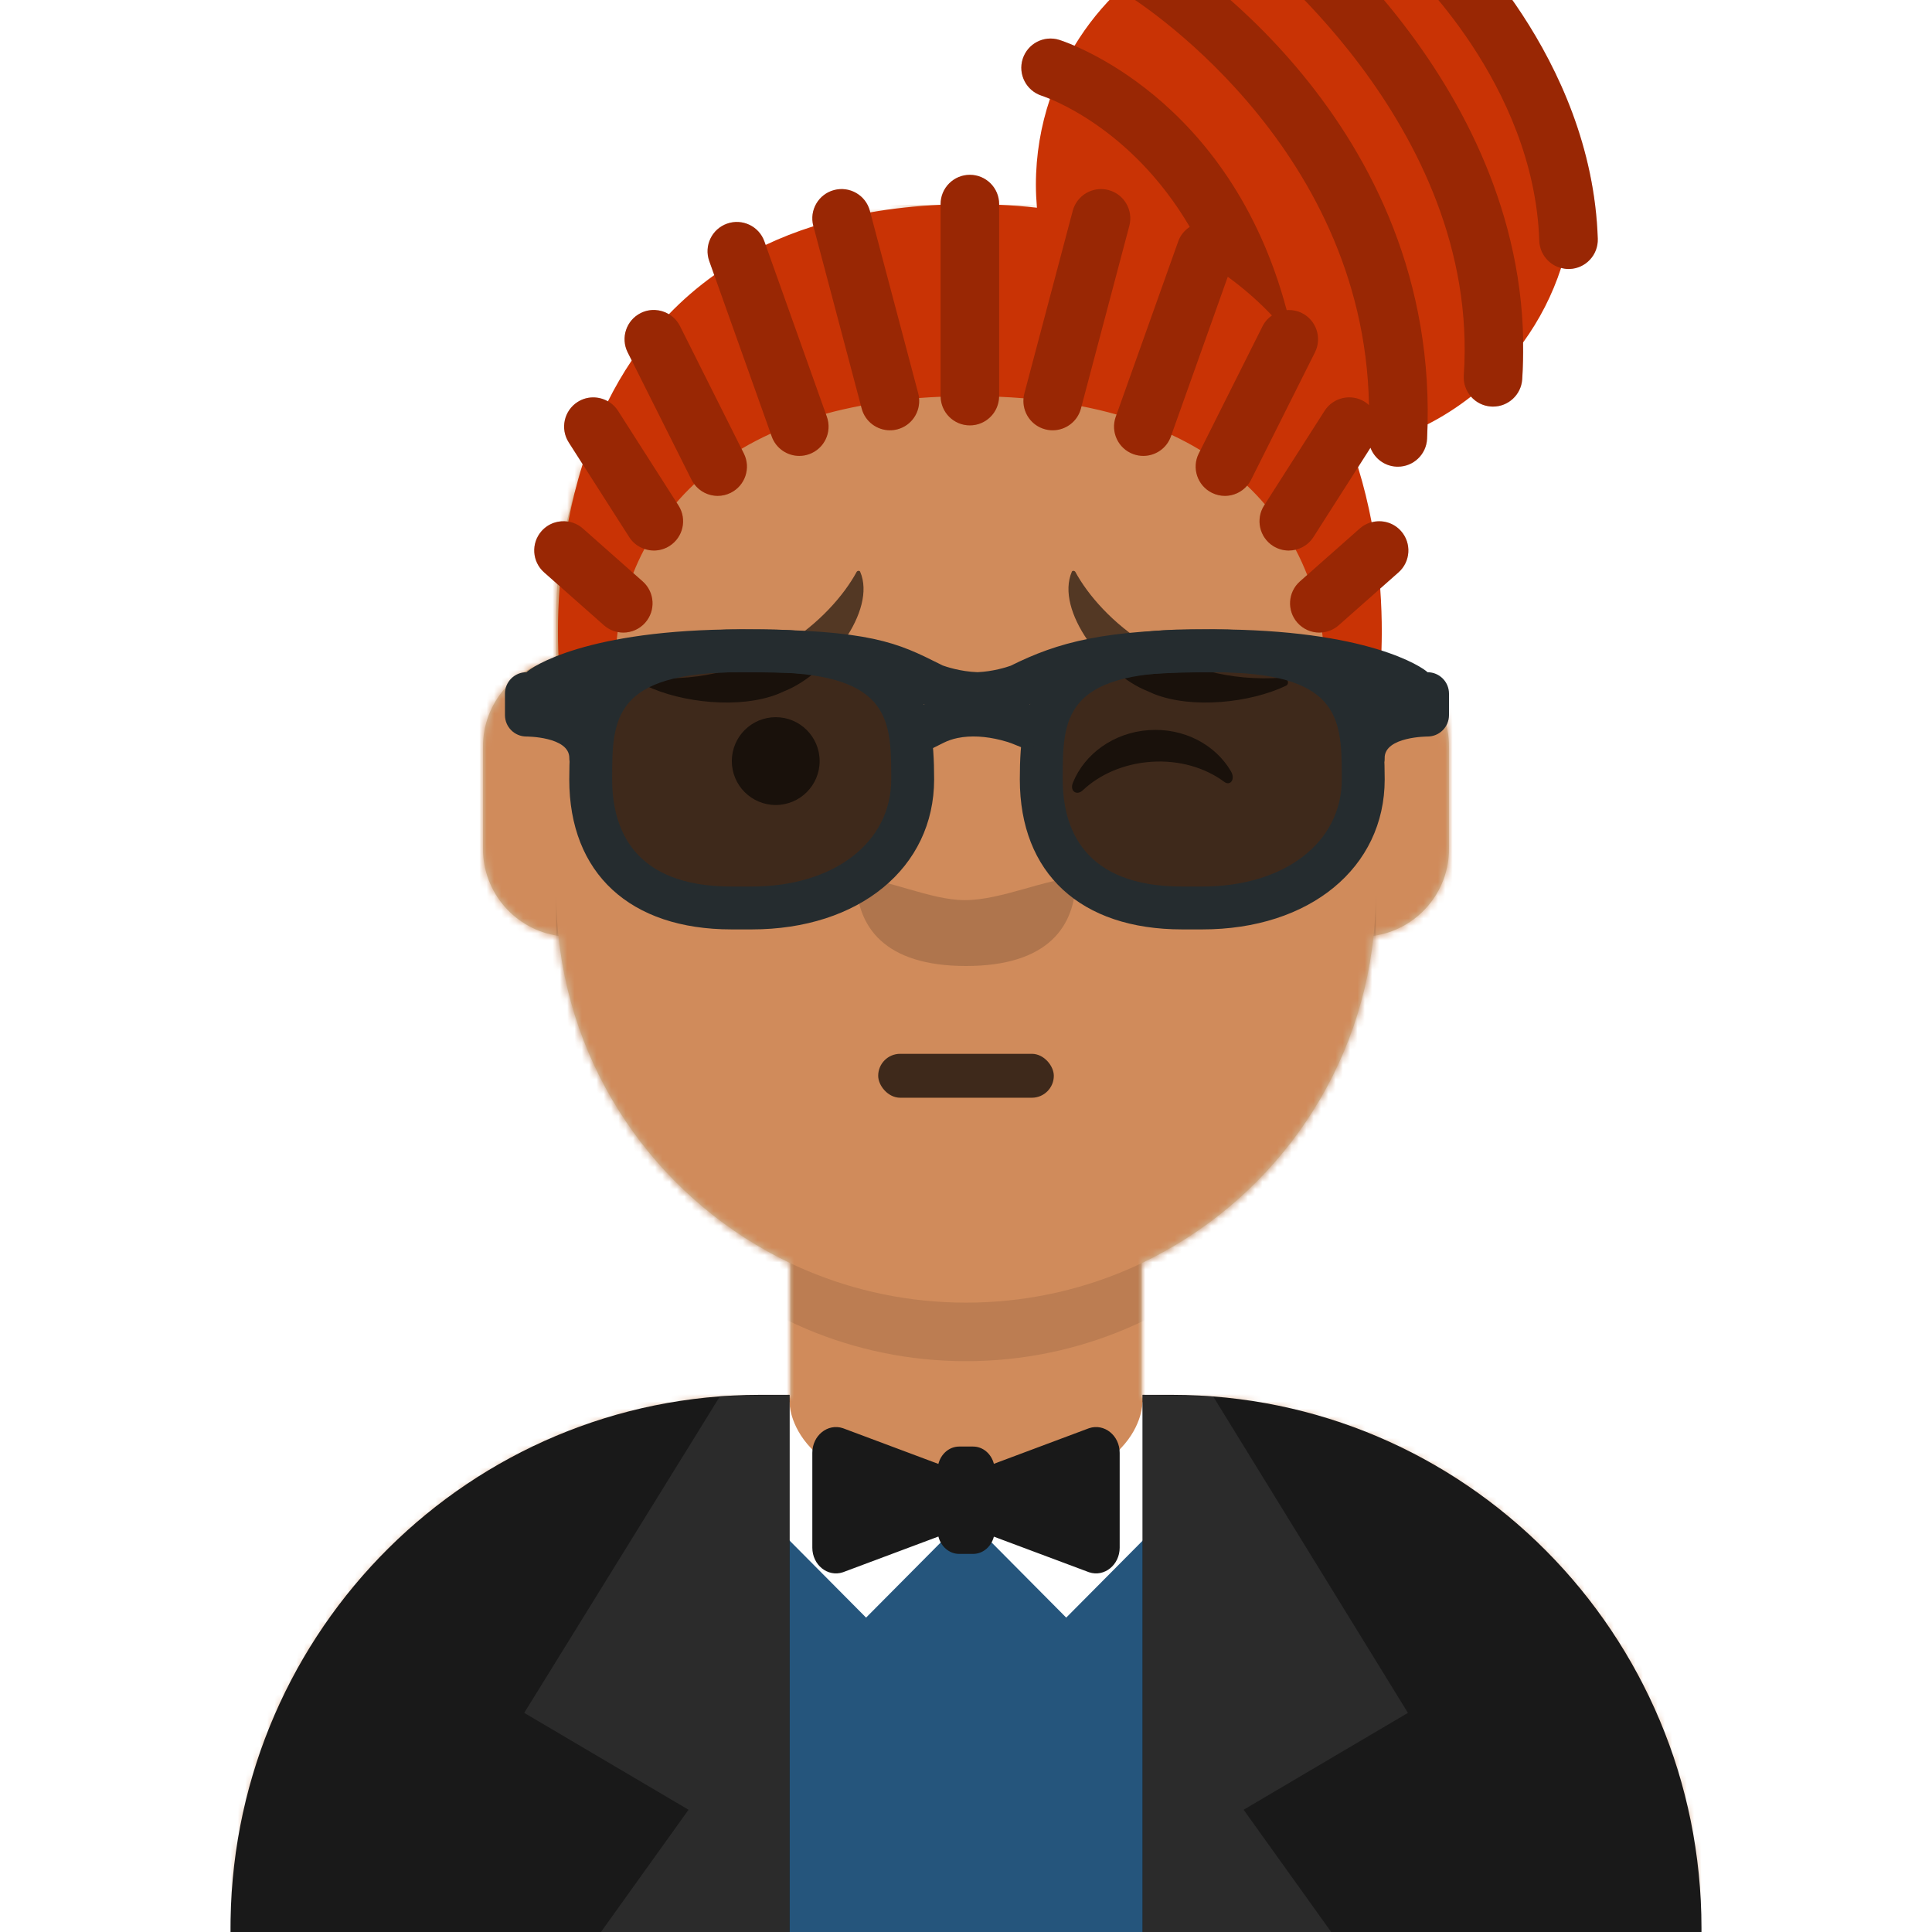 <svg xmlns="http://www.w3.org/2000/svg" xmlns:ns2="http://design.blush" xmlns:xlink="http://www.w3.org/1999/xlink" width="264px" height="264px" viewBox="0 8 264 264" version="1.1">
    <title id="transparent_Title">Avataaar/Default</title>
    <desc>Created with python_avatars</desc>
    <defs>
        <path d="M100,0 C130.928,-5.68137151e-15 156,25.072 156,56 L156.001,62.166 C161.676,63.119 166,68.054 166,74 L166,88 C166,94.052 161.519,99.058 155.694,99.881 C153.628,119.686 141.238,136.422 124.001,144.61 L124,163 L128,163 C167.765,163 200,195.235 200,235 L200,244 L0,244 L0,235 C-4.86974701e-15,195.235 32.235,163 72,163 L76,163 L76,144.611 C58.763,136.422 46.372,119.687 44.305,99.881 C38.481,99.058 34,94.052 34,88 L34,74 C34,68.054 38.325,63.118 44,62.166 L44,56 C44,25.072 69.072,5.68137151e-15 100,0 Z" id="transparent_path-1" />
        <path d="M83,36.348 C83,52.629 105.162,65.828 132.5,65.828 C159.838,65.828 182,52.629 182,36.348 C182,34.985 181.845,33.645 181.544,32.331 C210.784,41.488 232,68.792 232,101.052 L232,110 L32,110 L32,101.052 C32,68.397 53.739,40.82 83.534,32.002 C83.182,33.421 83,34.871 83,36.348 Z" id="transparent_path-3" />
        <rect id="transparent_path-5" x="0" y="0" width="264" height="280" />
        <path d="M74,0 C114.869,0 148,33.131 148,74 L148,84.148 L148,197.608 C135.525,187.237 119.491,181 102,181 L102,181 L98,181 L98,162.611 C115.531,154.283 128.048,137.115 129.791,116.867 C135.569,116.002 140,111.019 140,105 L140,105 L140,92 C140,87.354 137.359,83.324 133.497,81.33 C132.724,81.05 131.952,80.748 131.181,80.426 C130.795,80.32 130.401,80.233 130,80.166 L130,80.166 L130,79.917 C117.224,74.234 104.878,63.071 96.11,47.885 C93.175,42.801 90.831,37.595 89.066,32.397 C80.431,42.941 67.745,53.602 52.342,62.495 C42.778,68.017 33.147,72.291 24,75.266 L24,137.247 C29.602,148.318 38.773,157.278 50,162.611 L50,162.611 L50,181 L46,181 C38.327,181 30.935,182.2 24,184.423 L24,230 C24,244.106 13.569,255.776 0,257.716 L0,74 C0,33.131 33.131,0 74,0 Z" id="transparent_path-7" />
    </defs>
    <g id="transparent_Avataaar/Default" stroke="none" stroke-width="1" fill="none" fill-rule="evenodd">
        <g id="transparent_Body" transform="translate(32, 36)">
            <mask id="transparent_mask-2" fill="white">
                <use xlink:href="#transparent_path-1" />
            </mask>
            <use fill="#D0C6AC" xlink:href="#transparent_path-1" />
            <g id="transparent_Skin-Color" mask="url(#transparent_mask-2)" fill="#D08B5B">
                <g transform="translate(-32, 0)" id="transparent_Color">
                    <rect x="0" y="0" width="264" height="244" />
                </g>
            </g>
            <path d="M44,94 C44,124.928 69.072,150 100,150 C130.928,150 156,124.928 156,94 L156,94 L156,102 C156,132.928 130.928,158 100,158 C69.072,158 44,132.928 44,102 Z" id="transparent_Neck-Shadow" fill-opacity="0.1" fill="#000000" mask="url(#transparent_mask-2)" />
        </g>
        <g id="transparent_Clothing" transform="translate(0, 170)">
            
        <g id="bond_suit_Clothing/Bond Suit" stroke="none" stroke-width="1" fill="none" fill-rule="evenodd">
        <g id="bond_suit_Suit" transform="translate(31.5, 28.6)">
            <path d="M124.38,3.001 L128.36,3.001 C167.926,3.001 200,34.435 200,73.212 L200,81.988 L1,81.988 L1,73.212 L1.01,72.05 C1.642,33.81 33.47,3.001 72.64,3.001 L76.62,3.001 C76.62,3.001 76.424,15.113 100.492,15.113 C124.56,15.113 124.38,3.001 124.38,3.001" id="bond_suit_Fabric-Color" fill="#25557C" ns2:color="Top-500" />
            <path d="M86.846,30.44 L100.52,16.669 L114.194,30.44 L142.147,2.288 C137.77,1.454 133.258,1 128.639,1 L124.619,1 C124.619,1 124.801,13.573 100.491,13.573 C76.181,13.573 76.38,1 76.38,1 L72.36,1 C67.753,1 63.253,1.45 58.885,2.28 L86.846,30.44 Z" id="bond_suit_Fill-7" fill="#FFF" />
            <path d="M128.64,0.001 L124.641,0.001 L124.641,81.988 L201,81.988 L201,72.879 C201,32.629 168.604,0.001 128.64,0.001" id="bond_suit_Fill-9" fill="#191919" />
            <path d="M76.38,0.001 L72.36,0.001 C32.796,0.001 0.649,31.98 0.009,71.673 L0,72.879 L0,81.988 L76.38,81.988 L76.38,0.001 Z" id="bond_suit_Fill-12" fill="#191919" />
            <path d="M66.874,0.206 L40.133,43.457 L62.585,56.695 L48.758,75.998 L55.328,81.988 L76.38,81.988 L76.38,0.001 C76.38,0.001 73.265,0.043 66.874,0.206" id="bond_suit_Fill-15" fill="#2B2B2B" />
            <path d="M134.28,0.225 L160.887,43.458 L138.436,56.694 L152.264,75.998 L145.691,81.988 L124.64,81.987 L124.64,-0.001 C124.64,-0.001 127.889,0.062 134.28,0.225" id="bond_suit_Fill-18" fill="#2B2B2B" />
            <path d="M117.319,4.557 L104.309,9.425 C103.96,8.066 102.826,7.065 101.468,7.065 L99.573,7.065 C98.209,7.065 97.073,8.073 96.727,9.439 L83.681,4.557 C81.601,3.864 79.5,5.557 79.5,7.925 L79.5,20.876 C79.5,23.243 81.601,24.936 83.681,24.243 L96.727,19.362 C97.073,20.727 98.209,21.735 99.573,21.735 L101.468,21.735 C102.826,21.735 103.96,20.733 104.309,19.376 L117.319,24.243 C119.399,24.936 121.5,23.243 121.5,20.876 L121.5,7.925 C121.5,5.557 119.399,3.864 117.319,4.557" id="bond_suit_Fill-1" fill="#191919" />
        </g>
    </g>
</g>
        <g id="transparent_Face" transform="translate(76, 82)" fill="#000000">
            <g id="transparent_Mouth" transform="translate(2, 52)">    
                
            <g id="serious_Mouth/Serious" stroke="none" stroke-width="1" fill="none" fill-rule="evenodd" fill-opacity="0.7">
        <rect id="serious_Why-so-serious?" fill="#000000" x="42" y="18" width="24" height="6" rx="3" />
    </g>
</g>
            <g id="transparent_Nose" transform="translate(28, 40)" fill-opacity="0.16">
                
            <g id="wide_Nose/Wide" stroke="none" stroke-width="1" fill="none" fill-rule="evenodd"><path d="M13,6 C13,12.627 16.828,18 28,18 C39.172,18 43,12.627 43,6 C39.036,6 32.897,9 27.838,9 C23.079,9 17.101,6 13,6 Z" id="wide_Nose" fill-opacity=".16" fill="#000" /></g></g>
            <g id="transparent_Eyes" transform="translate(0, 8)">
                
            <g id="wink_Eyes/Wink-😉" stroke="none" stroke-width="1" fill="none" fill-rule="evenodd" fill-opacity="0.6">
        <circle id="wink_Eye" fill="#000000" cx="30" cy="22" r="6" />
        <path d="M70.412,24.205 C72.259,20.406 76.417,17.758 81.25,17.758 C86.066,17.758 90.211,20.387 92.068,24.165 C92.619,25.287 91.834,26.205 91.043,25.525 C88.592,23.417 85.111,22.101 81.25,22.101 C77.509,22.101 74.126,23.336 71.69,25.329 C70.799,26.058 69.872,25.316 70.412,24.205 Z" id="wink_Winky-Wink" fill="#000000" transform="translate(81.252, 21.758) rotate(-4) translate(-81.252, -21.758) " />
    </g>
</g>
            <g id="transparent_Eyebrow" fill-opacity="0.6">
                
            <g id="sad_concerned_natural_Eyebrow/Natural/Sad-Concerned-Natural" stroke="none" stroke-width="1" fill="none" fill-rule="evenodd" fill-opacity="0.6">
        <path d="M22.766,5.578 L23.677,5.176 C28.919,3.095 36.865,3.967 41.723,6.299 C42.29,6.571 41.902,7.452 41.321,7.407 C26.402,6.256 16.358,15.553 12.946,21.847 C12.845,22.034 12.539,22.055 12.464,21.881 C10.156,16.562 16.913,7.896 22.766,5.578 Z" id="sad_concerned_natural_Eyebrow" fill="#000000" transform="translate(27, 13) scale(-1, -1) translate(-27, -13) " />
        <path d="M80.766,5.578 L81.677,5.176 C86.919,3.095 94.865,3.967 99.723,6.299 C100.29,6.571 99.902,7.452 99.321,7.407 C84.402,6.256 74.358,15.553 70.946,21.847 C70.845,22.034 70.539,22.055 70.464,21.881 C68.156,16.562 74.913,7.896 80.766,5.578 Z" id="sad_concerned_natural_Eyebrow" fill="#000000" transform="translate(85, 13) scale(1, -1) translate(-85, -13) " />
    </g>
</g>
        </g>
        <g id="transparent_Top">
            
        <g id="braids_Hairstyle/Braids" stroke="none" stroke-width="1" fill="none" fill-rule="evenodd">
        <g id="braids_Group-30" transform="translate(73, -8)">
            <path d="M107.366,67.855 C107.302,67.745 107.235,67.635 107.171,67.526 C107.236,67.635 107.302,67.745 107.366,67.855 M108.13,69.209 C108.068,69.096 108.005,68.982 107.941,68.869 C108.005,68.982 108.068,69.096 108.13,69.209 M108.671,70.232 C108.729,70.346 108.789,70.459 108.846,70.572 C108.789,70.459 108.729,70.346 108.671,70.232 M106.553,66.513 C106.487,66.407 106.419,66.302 106.352,66.196 C106.42,66.302 106.487,66.407 106.553,66.513 M124.671,5.491 C123.033,4.013 120.511,4.143 119.028,5.778 C118.734,6.104 118.521,6.469 118.352,6.85 C114.303,5.315 109.916,4.469 105.329,4.469 C105.152,4.469 104.978,4.48 104.803,4.482 C102.97,2.901 101.738,1.971 101.486,1.784 C99.711,0.471 97.211,0.845 95.895,2.618 C95.172,3.593 94.975,4.787 95.226,5.885 C92.238,6.737 89.406,7.956 86.781,9.492 C85.926,8.919 85.368,8.579 85.202,8.48 C83.307,7.347 80.858,7.963 79.72,9.854 C78.815,11.361 79.035,13.216 80.112,14.488 C77.685,16.775 75.565,19.383 73.831,22.252 C72.678,21.755 71.927,21.505 71.748,21.449 C69.647,20.791 67.418,21.953 66.747,24.05 C66.076,26.147 67.236,28.395 69.33,29.075 C69.445,29.113 69.849,29.251 70.473,29.51 C69.232,33.198 68.55,37.142 68.55,41.248 C68.55,42.305 68.604,43.349 68.692,44.384 C67.03,44.199 65.308,44.065 63.528,43.985 L63.528,43.887 C63.528,41.678 61.737,39.887 59.528,39.887 C57.319,39.887 55.528,41.678 55.528,43.887 L55.528,43.985 C52.11,44.14 48.912,44.492 45.922,45.021 L45.866,44.812 C45.301,42.676 43.111,41.405 40.976,41.969 C38.84,42.535 37.568,44.725 38.133,46.86 L38.148,46.916 C35.826,47.653 33.65,48.505 31.623,49.467 L31.452,48.987 C30.711,46.907 28.426,45.82 26.342,46.561 C24.261,47.302 23.175,49.59 23.916,51.671 L24.599,53.59 C22.3,55.23 20.242,57.025 18.403,58.936 C17.267,58.253 15.822,58.141 14.55,58.777 C12.575,59.768 11.777,62.171 12.766,64.146 L13.321,65.252 C12.1,67.072 11.019,68.944 10.07,70.844 C8.819,70.126 7.23,70.096 5.93,70.924 C4.069,72.113 3.523,74.586 4.712,76.448 L6.619,79.435 C5.778,82.1 5.135,84.738 4.649,87.28 C3.337,87.064 1.949,87.498 1.004,88.567 C-0.46,90.222 -0.305,92.75 1.35,94.213 L3.479,96.097 C3.131,100.657 3.225,104.411 3.378,106.701 C4.167,118.575 11.125,118.438 11.125,106.27 C11.125,105.071 11.212,103.755 11.398,102.361 C11.652,102.411 11.908,102.44 12.165,102.44 C13.271,102.44 14.372,101.984 15.163,101.09 C16.627,99.436 16.471,96.908 14.817,95.444 L13.533,94.309 C13.971,93.214 14.474,92.111 15.059,91.009 C15.474,91.149 15.908,91.228 16.346,91.228 C17.083,91.228 17.829,91.024 18.495,90.599 C20.357,89.41 20.903,86.937 19.714,85.075 L19.448,84.659 C20.195,83.804 20.994,82.964 21.866,82.148 C22.631,83.175 23.828,83.76 25.069,83.76 C25.672,83.76 26.283,83.623 26.859,83.335 C28.833,82.345 29.632,79.941 28.642,77.966 L28.324,77.332 C29.568,76.594 30.899,75.901 32.315,75.253 L32.452,75.638 C33.035,77.275 34.576,78.296 36.22,78.296 C36.665,78.296 37.118,78.222 37.562,78.063 C39.643,77.322 40.729,75.034 39.988,72.953 L39.84,72.538 C41.361,72.119 42.968,71.756 44.643,71.438 L44.744,71.819 C45.219,73.612 46.837,74.796 48.608,74.796 C48.947,74.796 49.292,74.753 49.635,74.662 C51.564,74.151 52.775,72.313 52.576,70.389 C53.54,70.314 54.53,70.258 55.537,70.215 C55.586,72.382 57.349,74.126 59.528,74.126 C61.707,74.126 63.47,72.382 63.519,70.215 C64.663,70.264 65.78,70.332 66.868,70.421 C66.686,72.334 67.896,74.154 69.815,74.662 C70.158,74.753 70.503,74.796 70.842,74.796 C72.612,74.796 74.231,73.612 74.706,71.819 L74.788,71.51 C76.46,71.837 78.055,72.214 79.572,72.643 L79.462,72.953 C78.72,75.034 79.806,77.322 81.887,78.063 C82.331,78.222 82.784,78.296 83.229,78.296 C84.874,78.296 86.415,77.275 86.998,75.638 L87.078,75.413 C88.481,76.07 89.8,76.772 91.032,77.518 L90.807,77.966 C89.817,79.941 90.616,82.345 92.591,83.335 C93.166,83.623 93.778,83.76 94.381,83.76 C95.533,83.76 96.646,83.254 97.413,82.359 C98.287,83.19 99.093,84.045 99.838,84.916 L99.736,85.075 C98.547,86.937 99.093,89.41 100.954,90.599 C101.621,91.024 102.366,91.228 103.103,91.228 C103.423,91.228 103.74,91.188 104.049,91.113 C104.657,92.268 105.176,93.422 105.624,94.568 L104.633,95.444 C102.978,96.908 102.823,99.436 104.287,101.09 C105.077,101.984 106.179,102.44 107.284,102.44 C107.411,102.44 107.538,102.419 107.665,102.407 C107.847,103.784 107.931,105.084 107.931,106.27 C107.931,118.438 114.889,118.575 115.679,106.701 C115.827,104.465 115.923,100.836 115.602,96.422 L118.099,94.213 C119.755,92.75 119.91,90.222 118.446,88.567 C117.409,87.394 115.841,86.991 114.425,87.367 C113.961,84.93 113.354,82.403 112.566,79.848 L114.268,77.182 C114.814,78.626 116.172,79.686 117.812,79.766 C117.879,79.77 117.945,79.771 118.012,79.771 C120.131,79.771 121.898,78.107 122.004,75.968 C122.037,75.302 122.059,74.641 122.074,73.984 C124.175,72.908 126.159,71.636 128.001,70.192 C128.675,70.962 129.64,71.476 130.741,71.551 C130.833,71.557 130.926,71.56 131.016,71.56 C133.101,71.56 134.859,69.943 135.004,67.832 C135.12,66.129 135.139,64.459 135.118,62.806 C137.348,59.731 139.119,56.302 140.317,52.613 C140.642,52.699 140.978,52.759 141.33,52.759 C141.374,52.759 141.419,52.759 141.464,52.757 C143.672,52.685 145.402,50.835 145.33,48.627 C144.508,23.668 125.48,6.221 124.671,5.491" id="braids_Hair-Color" fill="#C93305" ns2:color="Hair-500" />
            <path d="M59.528,39.887 C57.319,39.887 55.528,41.678 55.528,43.887 L55.528,70.127 C55.528,72.336 57.319,74.127 59.528,74.127 C61.737,74.127 63.528,72.336 63.528,70.127 L63.528,43.887 C63.528,41.678 61.737,39.887 59.528,39.887" id="braids_Fill-4" fill-opacity=".24" fill="#000" />
            <path d="M45.867,44.812 C45.302,42.676 43.112,41.405 40.976,41.969 C38.841,42.535 37.568,44.725 38.134,46.86 L44.744,71.819 C45.219,73.612 46.838,74.796 48.609,74.796 C48.948,74.796 49.292,74.753 49.635,74.662 C51.771,74.097 53.043,71.907 52.478,69.771 L45.867,44.812 Z" id="braids_Fill-6" fill-opacity=".24" fill="#000" />
            <path d="M31.452,48.987 C30.711,46.907 28.426,45.82 26.342,46.561 C24.261,47.302 23.175,49.591 23.916,51.672 L32.452,75.638 C33.035,77.275 34.576,78.297 36.22,78.297 C36.665,78.297 37.119,78.222 37.562,78.064 C39.643,77.322 40.729,75.034 39.988,72.953 L31.452,48.987 Z" id="braids_Fill-8" fill-opacity=".24" fill="#000" />
            <path d="M19.919,60.561 C18.93,58.586 16.525,57.79 14.55,58.777 C12.576,59.768 11.777,62.171 12.767,64.146 L21.49,81.551 C22.192,82.951 23.604,83.76 25.069,83.76 C25.672,83.76 26.284,83.623 26.859,83.335 C28.834,82.345 29.632,79.941 28.643,77.966 L19.919,60.561 Z" id="braids_Fill-10" fill-opacity=".24" fill="#000" />
            <path d="M11.455,72.143 C10.266,70.281 7.794,69.737 5.931,70.925 C4.069,72.114 3.524,74.587 4.713,76.449 L12.972,89.381 C13.735,90.576 15.027,91.228 16.347,91.228 C17.084,91.228 17.83,91.025 18.496,90.599 C20.358,89.41 20.903,86.937 19.714,85.075 L11.455,72.143 Z" id="braids_Fill-12" fill-opacity=".24" fill="#000" />
            <path d="M6.65,88.222 C4.996,86.757 2.468,86.912 1.004,88.567 C-0.46,90.222 -0.305,92.751 1.35,94.213 L9.517,101.436 C10.278,102.111 11.224,102.441 12.166,102.441 C13.272,102.441 14.373,101.984 15.163,101.091 C16.627,99.436 16.472,96.909 14.817,95.445 L6.65,88.222 Z" id="braids_Fill-14" fill-opacity=".24" fill="#000" />
            <path d="M78.474,41.969 C76.339,41.406 74.149,42.676 73.583,44.812 L66.973,69.772 C66.408,71.906 67.68,74.097 69.816,74.662 C70.159,74.754 70.503,74.796 70.842,74.796 C72.613,74.796 74.232,73.612 74.706,71.82 L81.317,46.861 C81.882,44.724 80.61,42.535 78.474,41.969" id="braids_Fill-17" fill-opacity=".24" fill="#000" />
            <path d="M104.9,58.778 C104.231,58.444 103.516,58.329 102.82,58.38 C95.055,29.176 72.841,21.794 71.749,21.45 C69.647,20.791 67.418,21.954 66.748,24.05 C66.076,26.148 67.237,28.396 69.331,29.076 C70.041,29.307 81.495,33.229 89.572,47.003 C88.871,47.464 88.3,48.136 87.999,48.987 L79.463,72.954 C78.721,75.035 79.806,77.323 81.888,78.064 C82.332,78.222 82.784,78.297 83.23,78.297 C84.874,78.297 86.415,77.276 86.999,75.638 L94.769,53.82 C97.005,55.446 99.01,57.22 100.805,59.105 C100.285,59.472 99.837,59.953 99.531,60.562 L90.808,77.967 C89.817,79.942 90.617,82.345 92.591,83.336 C93.166,83.624 93.778,83.76 94.38,83.76 C95.847,83.76 97.257,82.952 97.96,81.552 L106.683,64.147 C107.672,62.172 106.874,59.768 104.9,58.778" id="braids_Fill-19" fill-opacity=".24" fill="#000" />
            <path d="M112.8,88.222 L104.633,95.445 C102.979,96.909 102.823,99.436 104.287,101.091 C105.077,101.984 106.179,102.441 107.284,102.441 C108.227,102.441 109.172,102.111 109.933,101.436 L118.1,94.213 C119.755,92.751 119.91,90.222 118.446,88.567 C116.983,86.912 114.454,86.757 112.8,88.222" id="braids_Fill-21" fill-opacity=".24" fill="#000" />
            <path d="M85.202,8.48 C83.307,7.347 80.858,7.963 79.721,9.854 C78.585,11.746 79.197,14.202 81.088,15.341 C81.424,15.543 113.406,35.261 114.065,71.356 C113.896,71.201 113.719,71.052 113.519,70.925 C111.656,69.737 109.184,70.281 107.995,72.143 L99.736,85.075 C98.547,86.937 99.093,89.41 100.954,90.599 C101.621,91.025 102.366,91.229 103.103,91.229 C104.423,91.229 105.715,90.576 106.478,89.381 L114.268,77.182 C114.814,78.626 116.172,79.686 117.812,79.767 C117.879,79.77 117.945,79.772 118.012,79.772 C120.131,79.772 121.898,78.107 122.004,75.968 C124.151,32.314 86.793,9.433 85.202,8.48" id="braids_Fill-23" fill-opacity=".24" fill="#000" />
            <path d="M101.486,1.784 C99.711,0.471 97.211,0.845 95.895,2.617 C94.58,4.39 94.952,6.895 96.723,8.212 C97.049,8.455 129.365,32.897 127.021,67.288 C126.872,69.492 128.537,71.4 130.741,71.551 C130.833,71.557 130.925,71.56 131.016,71.56 C133.101,71.56 134.859,69.943 135.004,67.832 C137.648,29.018 102.964,2.878 101.486,1.784" id="braids_Fill-25" fill-opacity=".24" fill="#000" />
            <path d="M124.671,5.491 C123.033,4.013 120.511,4.143 119.028,5.779 C117.547,7.414 117.673,9.943 119.307,11.426 C119.481,11.583 136.626,27.394 137.334,48.891 C137.405,51.054 139.182,52.76 141.33,52.76 C141.374,52.76 141.419,52.759 141.464,52.758 C143.672,52.685 145.402,50.836 145.33,48.628 C144.508,23.669 125.481,6.221 124.671,5.491" id="braids_Fill-27" fill-opacity=".24" fill="#000" />
        </g>
        <g id="braids_Facial-Hair" transform="translate(49, 72)" />
        <g id="braids_Accessory" transform="translate(62, 85)"><defs>
        <filter x="-3.1%" y="-9.8%" width="106.2%" height="119.5%" filterUnits="objectBoundingBox" id="wayfarers_filter-1">
            <feOffset dx="0" dy="2" in="SourceAlpha" result="shadowOffsetOuter1" />
            <feColorMatrix values="0 0 0 0 0   0 0 0 0 0   0 0 0 0 0  0 0 0 0.2 0" type="matrix" in="shadowOffsetOuter1" result="shadowMatrixOuter1" />
            <feMerge>
                <feMergeNode in="shadowMatrixOuter1" />
                <feMergeNode in="SourceGraphic" />
            </feMerge>
        </filter>
        <linearGradient x1="50%" y1="0%" x2="50%" y2="100%" id="wayfarers_linearGradient-2">
            <stop stop-color="#FFFFFF" stop-opacity="0.5" offset="0%" />
            <stop stop-color="#000000" stop-opacity="0.5" offset="70.506%" />
        </linearGradient>
        <path d="M44.918,17.571 C44.918,27.274 36.668,35.143 22.92,35.143 L20.17,35.143 C6.423,35.143 0.923,27.271 0.923,17.571 L0.923,17.571 C0.923,7.866 2.207,0 21.455,0 L24.386,0 C43.634,0 44.918,7.866 44.918,17.571 L44.918,17.571 Z" id="wayfarers_path-3" />
        <path d="M106.486,17.571 C106.486,27.274 98.239,35.143 84.489,35.143 L81.739,35.143 C67.991,35.143 62.491,27.271 62.491,17.571 L62.491,17.571 C62.491,7.866 63.775,0 83.023,0 L85.955,0 C105.199,0 106.486,7.866 106.486,17.571 L106.486,17.571 Z" id="wayfarers_path-4" />
    </defs>
    <g id="wayfarers_Top/_Resources/Wayfarers" stroke="none" stroke-width="1" fill="none" fill-rule="evenodd">
        <g id="wayfarers_Wayfarers" filter="url(#wayfarers_filter-1)" transform="translate(7, 7)" fill-rule="nonzero">
            <g id="wayfarers_Shades" transform="translate(10.795, 2.929)">
                <g id="wayfarers_Shade">
                    <use fill-opacity="0.7" fill="#000000" xlink:href="#wayfarers_path-3" />
                    <use fill="url(#linearGradient-2)" style="mix-blend-mode: screen;" xlink:href="#wayfarers_path-3" />
                </g>
                <g id="wayfarers_Shade">
                    <use fill-opacity="0.7" fill="#000000" xlink:href="#wayfarers_path-4" />
                    <use fill="url(#linearGradient-2)" style="mix-blend-mode: screen;" xlink:href="#wayfarers_path-4" />
                </g>
            </g>
            <path d="M35.182,0 C56.833,0 58.645,10.127 58.645,20.5 C58.645,32.569 48.396,41 33.716,41 L30.966,41 C17.078,41 8.787,33.336 8.787,20.5 C8.787,10.127 10.599,0 32.25,0 L35.182,0 Z M35.182,5.854 L32.25,5.854 C14.65,5.854 14.65,12.318 14.65,20.5 C14.65,27.18 17.48,35.143 30.966,35.143 L33.716,35.143 C44.942,35.143 52.782,29.122 52.782,20.5 L52.781,19.768 C52.766,11.936 52.254,5.854 35.182,5.854 Z" id="wayfarers_Left" fill="#252C2F" />
            <path d="M96.75,0 C118.401,0 120.213,10.127 120.213,20.5 C120.213,32.569 109.964,41 95.284,41 L92.534,41 C78.646,41 70.355,33.336 70.355,20.5 C70.355,10.127 72.167,0 93.818,0 L96.75,0 Z M96.75,5.854 L93.818,5.854 C76.218,5.854 76.218,12.318 76.218,20.5 C76.218,27.18 79.051,35.143 92.534,35.143 L95.284,35.143 C106.51,35.143 114.35,29.122 114.35,20.5 L114.349,19.768 C114.334,11.936 113.822,5.854 96.75,5.854 Z" id="wayfarers_Right" fill="#252C2F" />
            <path d="M2.932,5.857 C3.618,5.172 11.123,0 32.25,0 C49.964,0 53.714,1.88 59.39,4.721 L59.805,4.931 C60.2,5.073 62.218,5.774 64.578,5.851 C66.729,5.757 68.568,5.161 69.106,4.97 C75.584,1.748 81.926,0 96.75,0 C117.877,0 125.382,5.172 126.068,5.857 C127.689,5.857 129,7.166 129,8.786 L129,11.714 C129,13.334 127.689,14.643 126.068,14.643 C126.068,14.643 120.205,14.643 120.205,17.571 C120.205,20.5 117.273,13.334 117.273,11.714 L117.273,8.862 C113.697,7.462 107.297,5.857 96.75,5.857 C85,5.857 79.148,6.988 74.128,9.104 L74.184,9.243 L71.688,10.25 L74.181,11.258 L71.981,16.687 L69.264,15.589 C69.021,15.49 68.497,15.314 67.771,15.131 C65.747,14.62 63.665,14.465 61.825,14.851 C61.15,14.993 60.523,15.206 59.948,15.493 L57.326,16.803 L54.703,11.565 L57.325,10.255 L57.331,10.252 L54.819,9.237 L54.899,9.039 C50.57,6.976 46.578,5.857 32.25,5.857 C21.704,5.857 15.303,7.461 11.727,8.861 L11.727,11.714 C11.727,13.334 8.795,20.5 8.795,17.571 C8.795,14.643 2.932,14.643 2.932,14.643 C1.313,14.643 0,13.334 0,11.714 L0,8.786 C0,7.166 1.313,5.857 2.932,5.857 Z" id="wayfarers_Stuff" fill="#252C2F" />
        </g>
    </g>
</g>
    </g>
</g>
    </g>
</svg>